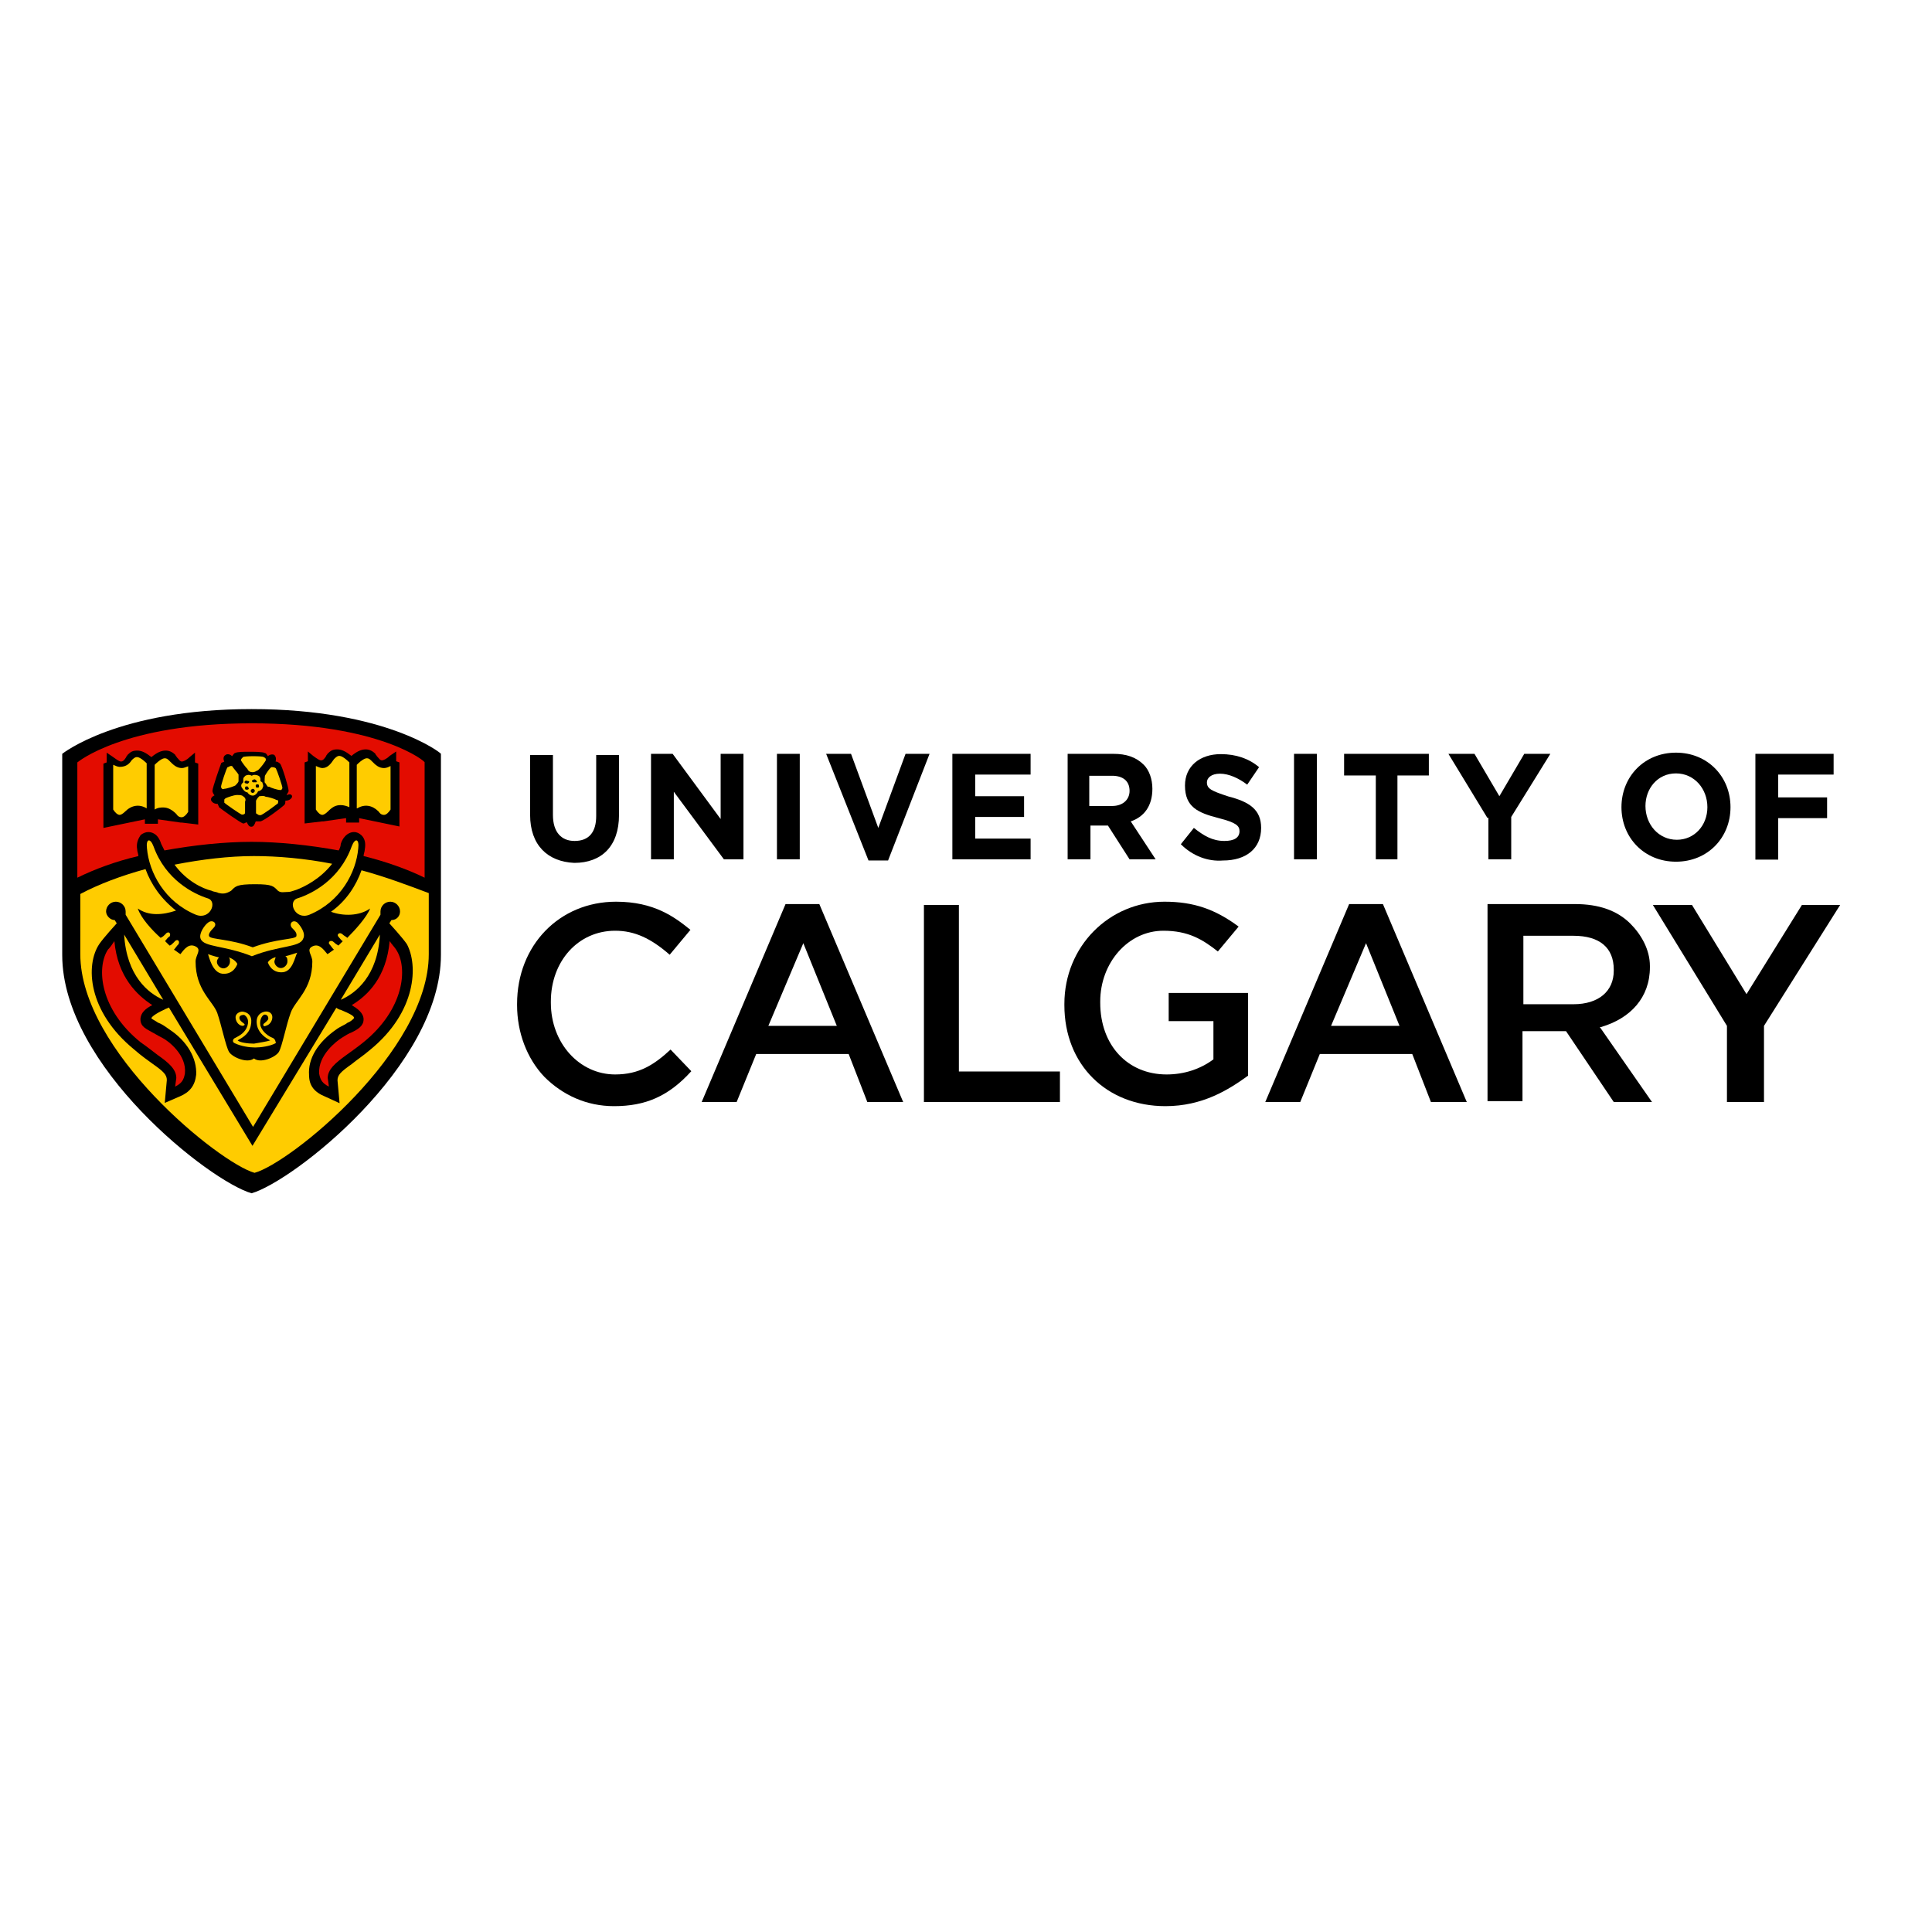 <?xml version="1.0" encoding="utf-8"?>
<!-- Generator: Adobe Illustrator 19.2.1, SVG Export Plug-In . SVG Version: 6.00 Build 0)  -->
<svg version="1.1" id="layer" xmlns="http://www.w3.org/2000/svg" xmlns:xlink="http://www.w3.org/1999/xlink" x="0px" y="0px"
	 viewBox="0 0 652 652" style="enable-background:new 0 0 652 652;" xml:space="preserve">
<style type="text/css">
	.st0{fill:#FFCC00;}
	.st1{fill:#E30C00;}
</style>
<g>
	<path d="M84.9,239.3c-45.2,0-63.9,15.1-63.9,15.1v67.9c0,37.5,49.9,76.4,63.9,80.4c14-4,63.9-43,63.9-80.4v-67.9
		C149.2,254.4,130.4,239.3,84.9,239.3z"/>
	<g>
		<path class="st0" d="M85.3,346.6"/>
		<g>
			<g>
				<path class="st0" d="M77.2,323.1c0.4,0.4,0.4,0.7,0.4,1.5c0,1.1-1.1,2.2-2.2,2.2c-1.1,0-2.2-1.1-2.2-2.2c0-0.7,0.4-1.1,0.7-1.5
					c-1.8-0.4-3.7-1.1-3.7-1.1c0.4,1.1,1.5,6.2,4.8,6.6c4,0.4,5.1-3.3,5.1-3.3S79.4,323.8,77.2,323.1z"/>
				<path class="st0" d="M96.3,322.7c0.7,0.4,0.7,1.1,0.7,1.8c0,1.1-1.1,2.2-2.2,2.2c-1.1,0-2.2-1.1-2.2-2.2c0-0.4,0.4-1.1,0.4-1.5
					c-2.2,0.7-2.6,1.8-2.6,1.8s1.1,3.7,5.1,3.3c3.3-0.4,4-5.1,4.8-6.6C99.9,321.6,98.1,322.3,96.3,322.7z"/>
			</g>
			<path class="st0" d="M100.3,311.3c-1.5-1.1-2.9,0.4-1.8,1.8c1.1,1.1,1.8,1.8,1.5,2.9c-0.7,1.1-6.6,0.7-14.7,3.7
				c-7.7-2.9-14-2.6-14.7-3.7c-0.4-0.7,0.4-1.8,1.5-2.9c1.5-1.5-0.4-2.9-1.8-1.8c-1.1,0.7-3.3,3.7-2.6,5.5c1.1,2.9,8.1,2.2,17.3,5.9
				l0,0l0,0l0,0l0,0c9.2-3.7,16.2-2.9,17.3-5.9C103.3,315,101.4,312.4,100.3,311.3z"/>
		</g>
		<path class="st0" d="M91.9,350.2c-1.1-0.4-3.3-1.8-4-4c-0.4-1.8,0.4-3.3,1.1-3.7s1.8,0.4,1.5,1.5c-0.4,0.7-1.1,1.1-1.5,1.5
			c-0.4,0.4,0,1.1,0.7,0.7c1.5-0.4,2.2-1.8,2.2-2.9c0-1.8-1.8-2.2-2.9-1.8c-1.5,0.4-2.9,1.8-2.2,4.8c0.7,2.6,2.9,4,4.4,4.8
			c-1.1,0.4-3.3,0.7-5.5,1.1c-2.2,0-4.8-0.4-5.5-1.1c1.1-0.7,3.7-1.8,4.4-4.8c0.7-2.9-0.4-4.4-2.2-4.8c-1.1-0.4-2.9,0.4-2.9,1.8
			c0,1.1,0.7,2.6,2.2,2.9c0.7,0,1.1-0.4,0.7-0.7c-0.4-0.4-1.1-0.7-1.5-1.5c-0.4-1.1,0.4-1.5,1.5-1.5c0.7,0.4,1.8,1.5,1.1,3.7
			s-2.6,3.3-4,4c-1.1,0.4-1.1,1.5-0.4,1.8c2.2,1.1,5.1,1.5,7,1.5l0,0l0,0l0,0l0,0c1.8,0,5.1-0.4,7-1.5C93,351.7,93,350.6,91.9,350.2
			z"/>
		<g>
			<g>
				<path class="st0" d="M85.3,260.6c0.7,0,1.1-0.4,1.8-0.7l0,0c0,0,0,0,0.4-0.4c0.7-0.7,1.8-2.2,2.2-2.9v-0.4
					c0-0.4-0.7-0.7-0.7-0.7c-0.4-0.4-6.6-0.4-7,0l0,0l0,0c-0.4,0.4-0.7,0.7-0.7,1.1c0.4,0.7,1.8,2.6,2.2,2.9
					C83.8,260.3,84.5,260.6,85.3,260.6z"/>
			</g>
			<g>
				<path class="st0" d="M80.5,263.6c0-0.4,0-1.1,0-1.8l0,0v-0.4c-0.4-0.7-1.8-2.2-2.2-2.9h-0.4c-0.4,0-0.7,0.4-1.1,0.4
					c-0.4,0.4-2.2,5.9-2.2,6.6l0,0l0,0c0,0.4,0.4,1.1,1.1,0.7c0.7,0,2.9-0.7,3.7-1.1C79.8,264.7,80.5,264,80.5,263.6z"/>
			</g>
			<g>
				<path class="st0" d="M82,268.7c-0.4-0.4-1.1-0.4-1.8-0.4l0,0h-0.4c-0.7,0-2.9,0.7-3.7,1.1l-0.4,0.4c0,0.4,0,0.7,0,1.1
					c0.4,0.4,5.1,3.7,5.9,4l0,0l0,0c0.4,0,1.1,0,1.1-0.7s0-2.9,0-3.7C83.1,269.8,82.7,269.1,82,268.7z"/>
			</g>
			<g>
				<path class="st0" d="M87.5,268.7c-0.4,0.4-0.7,0.7-1.1,1.5l0,0v0.4c0,0.7,0,2.9,0,3.7c0,0,0,0.4,0.4,0.4
					c0.4,0.4,0.7,0.4,1.1,0.4c0.7,0,5.5-3.7,5.9-4l0,0l0,0c0-0.4,0.4-1.1-0.4-1.1c-0.7-0.4-2.9-1.1-3.7-1.1
					C88.9,268.4,88.2,268.7,87.5,268.7z"/>
			</g>
			<g>
				<path class="st0" d="M89.3,264c0.4,0.4,0.7,1.1,1.1,1.5l0,0c0,0,0,0,0.4,0c0.7,0.4,2.9,1.1,3.7,1.1h0.4c0.4-0.4,0.4-0.7,0.4-0.7
					c0-0.7-1.8-5.9-2.2-6.6l0,0l0,0c-0.4-0.4-1.1-0.4-1.5-0.4c-0.7,0.4-1.8,2.2-2.2,2.9C89.3,262.5,89.3,263.2,89.3,264z"/>
			</g>
		</g>
		<path class="st0" d="M88.6,264.3c0-0.4-0.4-0.4-0.7-0.7c0-0.4,0-0.4,0-0.7c0-0.4-0.4-1.1-0.7-1.1c-0.7-0.4-1.8-0.4-2.2,0
			c-0.7-0.4-1.5-0.4-2.2,0c-0.4,0.4-0.7,0.7-0.7,1.1c0,0.4,0,0.7,0,1.1l-0.4,0.4c-0.4,0.4-0.4,1.1,0,1.5c0.4,0.7,1.1,1.5,1.8,1.5
			l0,0c0.4,0.7,1.1,1.1,1.8,1.1s1.5-0.7,1.8-1.5c0.7,0,1.5-0.7,1.5-1.1C88.9,265.4,88.9,265.1,88.6,264.3z M83.4,266.5
			c-0.4,0-0.7,0-0.7-0.4c0-0.4,0-0.7,0.4-0.7c0.4,0,0.7,0,0.7,0.4C84.2,266.2,83.8,266.5,83.4,266.5z M83.8,264.3
			c-0.4,0.4-0.7,0-1.1,0c-0.4-0.4,0-0.7,0-0.7c0.4-0.4,0.7,0,1.1,0C84.2,263.6,84.2,264,83.8,264.3z M85.3,267.6
			c-0.4,0-0.7-0.4-0.7-0.7s0.4-0.7,0.7-0.7c0.4,0,0.7,0.4,0.7,0.7S85.6,267.6,85.3,267.6z M85.3,264c-0.4-0.4-0.4-0.7,0-0.7
			c0.4-0.4,0.7-0.4,1.1,0c0.4,0.4,0.4,0.7,0,0.7C86,264,85.6,264,85.3,264z M86.7,265.8c-0.4,0-0.4-0.4-0.4-0.7
			c0-0.4,0.4-0.4,0.7-0.4c0.4,0,0.4,0.4,0.4,0.7C87.5,265.8,87.1,265.8,86.7,265.8z"/>
		<g>
			<path class="st0" d="M49.6,257.7c-1.8-1.8-2.9-2.2-3.3-2.2c-0.4,0-0.7,0-1.5,0.7l-0.4,0.4c-0.7,1.1-1.8,2.2-4,2.2
				c-0.7,0-1.5-0.4-2.2-0.7v15.1c0.7,1.1,1.5,1.8,2.2,1.8c0.4,0,1.1-0.4,1.8-1.1c2.2-2.2,4.8-2.6,7.3-1.1V257.7z"/>
			<path class="st0" d="M61.4,259.2c-1.8,0-2.9-1.1-4-2.2l-0.4-0.4c-0.7-0.7-1.1-0.7-1.5-0.7c-0.4,0-1.5,0.4-3.3,2.2v15.1
				c1.1-0.7,2.2-0.7,2.9-0.7c1.5,0,2.9,0.7,4.4,2.2c0.7,1.1,1.5,1.1,1.8,1.1c0.7,0,1.5-0.7,2.2-1.8v-15.4
				C62.9,258.8,62.1,259.2,61.4,259.2"/>
		</g>
		<g>
			<path class="st0" d="M120.5,272.8c2.6-1.5,5.1-1.1,7.3,1.1c0.7,1.1,1.5,1.1,1.8,1.1c0.7,0,1.5-0.7,2.2-1.8v-14.7
				c-0.7,0.4-1.5,0.7-2.2,0.7c-1.8,0-2.9-1.1-4-2.2l-0.4-0.4c-0.7-0.7-1.1-0.7-1.5-0.7c-0.4,0-1.5,0.4-3.3,2.2V272.8z"/>
			<path class="st0" d="M108.8,259.2c-0.7,0-1.5-0.4-2.2-0.7v14.7c0.7,1.1,1.5,1.8,2.2,1.8c0.4,0,1.1-0.4,1.8-1.1
				c1.5-1.5,2.6-2.2,4.4-2.2c1.1,0,2.2,0.4,2.9,0.7v-15.1c-1.8-1.8-2.9-2.2-3.3-2.2c-0.4,0-0.7,0-1.5,0.7l-0.4,0.4
				C111.7,257.7,110.6,259.2,108.8,259.2"/>
		</g>
		<g>
			<g>
				<path class="st0" d="M70.2,303.2c-4.8-1.5-14.3-6.2-18.4-17.6c-1.1-2.9-2.6-2.6-2.2,0.7c0.7,8.1,5.9,18,16.5,22.4
					C70.9,310.6,73.5,304.3,70.2,303.2z"/>
			</g>
			<g>
				<path class="st0" d="M100.3,303.2c4.8-1.5,14.3-6.2,18.4-17.6c1.1-2.9,2.6-2.6,2.2,0.7c-0.7,8.1-5.9,18-16.5,22.4
					C99.6,310.6,97,304.3,100.3,303.2z"/>
			</g>
		</g>
		<path class="st0" d="M97.4,301c0.7,0,1.5-0.4,2.6-0.7c2.9-1.1,8.1-3.7,12.1-8.8c-9.2-1.8-18.4-2.6-26.4-2.6
			c-8.4,0-17.6,1.1-26.8,2.9c4,5.5,9.5,8.1,12.5,8.8c0.7,0.4,1.8,0.4,2.2,0.7c1.5,0.4,2.6,0.4,4.4-0.7c1.5-1.5,1.8-2.2,8.1-2.2
			c5.9,0,6.2,0.7,7.7,2.2C94.8,301.4,95.9,301,97.4,301z"/>
		<g>
			<path class="st0" d="M128.2,315.4l-13.2,22C120.1,335.2,127.5,329.3,128.2,315.4z"/>
			<path class="st0" d="M55.1,337.4l-13.2-22C42.7,329.3,50,335.2,55.1,337.4z"/>
			<path class="st0" d="M122,293.7c-1.8,5.1-5.1,10.3-10.3,14c4,1.5,9.5,1.5,13.2-1.1c-1.1,2.9-5.1,7.3-7.7,9.9
				c-0.4-0.4-1.1-0.7-1.5-1.1c-1.1-1.1-2.2,0-1.5,0.7c0.4,0.4,1.1,1.5,1.5,1.5c-0.7,0.7-1.5,1.5-1.5,1.5c-0.7-0.4-1.1-0.7-1.5-1.1
				c-1.1-1.1-2.2,0-1.5,0.7c0.4,0.4,1.1,1.5,1.5,1.8c-0.7,0.4-1.5,1.1-2.2,1.5c-1.5-1.8-2.9-3.7-5.1-2.6c-2.2,1.1,0,2.9,0,5.1
				c0,9.5-5.9,13.2-7.3,17.3c-1.5,4-2.9,11.4-4,13.2c-1.1,1.8-6.2,4-8.4,2.2c-2.2,1.8-7.3-0.4-8.4-2.2c-1.1-1.8-2.6-9.2-4-13.2
				c-1.5-4-7.3-7.7-7.3-17.3c0-2.2,2.2-4,0-5.1c-2.2-1.1-3.7,0.7-5.1,2.6c-0.7-0.4-1.5-1.1-2.2-1.5c0.4-0.4,1.1-1.5,1.5-1.8
				c0.7-1.1-0.4-2.2-1.5-0.7c-0.4,0.4-1.1,1.1-1.5,1.1c0,0-0.7-0.7-1.5-1.5c0.4-0.4,1.1-1.5,1.5-1.5c0.7-1.1-0.4-2.2-1.5-0.7
				c-0.4,0.4-0.7,0.7-1.5,1.1c-2.9-2.6-6.6-6.6-7.7-9.9c3.7,2.6,8.4,2.2,12.9,0.7c-5.1-4-8.4-8.8-10.3-14c-8.1,2.2-15.8,5.1-22,8.4
				V322c0,32.7,47,70.5,58.8,73.8c12.1-3.3,58.8-41.1,58.8-73.8v-20.6C137.8,298.8,130.1,295.9,122,293.7z M124.9,354.3
				c-2.6,2.2-4.4,3.3-6.2,4.8c-3.7,2.6-4.8,3.7-4.8,5.5l0.7,7.7l-4.8-2.2c-3.7-1.5-5.5-3.7-5.5-7.3c-0.4-5.5,2.9-11,9.2-15.4
				c1.5-1.1,2.9-1.5,3.7-2.2c1.1-0.4,1.8-1.1,2.2-1.5c0.4-0.7-1.1-1.5-4.4-2.9c-0.4,0-1.1-0.4-1.5-0.7l-28.3,46.6L57,340
				c-0.7,0.4-1.1,0.4-1.5,0.7c-3.3,1.5-4.4,2.6-4.4,2.9s1.1,0.7,2.2,1.5c1.1,0.4,2.2,1.1,3.7,2.2c6.2,4,9.5,9.9,9.2,15.4
				c-0.4,3.7-2.2,5.9-5.5,7.3l-5.1,2.2l0.7-7.7c0-1.8-1.1-2.9-4.8-5.5c-1.5-1.1-3.7-2.6-6.2-4.8c-15.8-12.9-16.5-28.6-11.8-35.6
				c1.5-2.2,5.9-7,5.9-7l-0.7-1.1c-1.5,0-2.9-1.5-2.9-2.9c0-1.8,1.5-3.3,3.3-3.3c1.8,0,3.3,1.5,3.3,3.3c0,0.4,0,0.7,0,1.1l0,0
				l43,71.6l43-71.6l0,0c0-0.4,0-0.7,0-1.1c0-1.8,1.5-3.3,3.3-3.3s3.3,1.5,3.3,3.3c0,1.5-1.1,2.9-2.9,2.9l-0.7,1.1
				c0,0,4.4,4.8,5.9,7C141.1,325.6,140.7,341.4,124.9,354.3z"/>
		</g>
	</g>
	<g>
		<path class="st1" d="M84.9,244.1c-43.3,0-58.8,13.2-58.8,13.2v38.9c5.9-2.9,12.9-5.5,20.6-7.3c0-0.7-0.4-1.5-0.4-2.2
			c-0.4-2.2,0.4-3.7,1.1-4.8c0.7-0.7,1.8-1.1,2.6-1.1c1.1,0,3.3,0.4,4.4,4c0.4,0.7,0.7,1.5,1.1,2.2c9.9-1.8,20.2-2.9,29.4-2.9
			s19.5,1.1,29.4,2.9c0.4-0.7,0.7-1.5,0.7-2.2c1.1-3.3,3.3-4,4.4-4c1.1,0,1.8,0.4,2.6,1.1c1.1,1.1,1.5,2.6,1.1,4.8
			c0,0.7-0.4,1.5-0.4,2.2c7.3,1.8,14.7,4.4,20.6,7.3v-38.9C144,257.3,128.6,244.1,84.9,244.1z M67.3,278.3l-5.9-0.7H61l-7.7-1.1v1.5
			h-2.2h-2.2v-1.5l-14,2.9v-21.7l1.1-0.4V254l2.2,1.5c1.5,1.1,2.2,1.5,2.6,1.5c0.7,0,1.1-0.4,1.8-1.5c0-0.4,0.4-0.4,0.4-0.7
			c1.1-1.1,1.8-1.5,3.3-1.5c1.5,0,2.9,0.7,4.8,2.2c1.8-1.5,3.3-2.2,4.8-2.2c1.1,0,2.2,0.4,3.3,1.5c0,0.4,0.4,0.4,0.4,0.7
			c0.7,0.7,1.1,1.5,1.8,1.5c0.4,0,1.5-0.4,2.6-1.5l1.8-1.5v3.3l1.1,0.4v20.6H67.3z M98.5,269.1c-0.4,0.7-1.1,1.1-2.2,1.1
			c0,0.7,0,1.1-0.4,1.5c-0.7,0.7-7,5.5-8.1,5.5h-0.4c-0.4,0-0.7,0-1.1,0c-0.4,1.1-0.7,1.8-1.5,1.8s-1.1-0.7-1.5-1.5
			c-0.4,0-0.7,0.4-1.1,0.4H82c-1.1-0.4-7.3-4.8-8.1-5.5c0-0.4-0.4-0.7-0.4-1.1c-1.1,0-1.8-0.4-2.2-1.1c-0.4-0.7,0.4-1.5,1.1-1.8
			c-0.4-0.4-0.7-1.1-0.7-1.5c0-1.1,2.6-8.4,2.9-9.2c0-0.4,0.7-0.4,1.1-0.7c-0.4-0.7-0.4-1.8,0.4-2.2c0.4-0.4,1.5-0.4,2.2,0.4
			c0.4-0.4,0.7-1.1,1.1-1.1c0.7-0.4,3.3-0.4,4.4-0.4c1.8,0,4.8,0,5.5,0.4c0.4,0,0.7,0.4,1.1,1.1c0.7-0.7,1.8-0.7,2.2-0.4
			c0.4,0.4,0.7,1.1,0.4,2.2c0.7,0,1.1,0.4,1.5,0.7c0.7,0.7,2.9,8.1,2.9,9.2c0,0.4-0.4,0.7-0.7,1.5C98.1,267.6,98.8,268.4,98.5,269.1
			z M135.2,279l-14-2.9v1.5H119h-2.2v-1.5l-7.7,1.1h-0.4l-5.9,0.7v-20.6l1.1-0.4v-3.3l1.8,1.5c1.5,1.1,2.2,1.5,2.6,1.5
			c0.7,0,1.1-0.4,1.8-1.5c0-0.4,0.4-0.4,0.4-0.7c1.1-1.1,1.8-1.5,3.3-1.5c1.5,0,2.9,0.7,4.8,2.2c1.8-1.5,3.3-2.2,4.8-2.2
			c1.1,0,2.2,0.4,3.3,1.5c0,0.4,0.4,0.4,0.4,0.7c0.7,0.7,1.1,1.5,1.8,1.5c0.4,0,1.5-0.4,2.6-1.5l2.2-1.5v3.3l1.1,0.4V279H135.2z"/>
		<g>
			<path class="st1" d="M118.7,339.2c1.8,1.1,4,2.6,4,4.8s-1.8,3.3-4,4.4c-1.1,0.4-2.2,1.1-3.3,1.8c-1.8,1.1-8.1,5.9-7.7,12.1
				c0.4,2.2,1.1,3.3,3.3,4.4l-0.4-2.9c0-2.9,2.6-5.1,6.2-7.7c1.5-1.1,3.7-2.6,5.9-4.4c13.6-11,15.1-25,11-31.2
				c-0.4-0.7-1.5-1.8-2.2-2.9C130.4,329.7,124.2,335.9,118.7,339.2z"/>
		</g>
		<g>
			<path class="st1" d="M38.6,317.6c-0.7,1.1-1.5,2.2-2.2,2.9c-4,6.2-2.6,20.2,11,31.2c2.6,1.8,4.4,3.3,5.9,4.4
				c3.7,2.6,6.2,4.8,6.2,7.7l-0.4,2.9c2.2-1.1,2.9-2.2,3.3-4.4c0.7-6.2-5.5-11-7.7-12.1c-1.5-0.7-2.6-1.5-3.3-1.8
				c-1.8-1.1-4-1.8-4-4.4c0-2.2,1.8-3.7,4-4.8C46.3,335.9,39.7,329.7,38.6,317.6z"/>
		</g>
	</g>
	<g>
		<path d="M178.9,275v-20.2h7.7V275c0,5.9,2.9,8.8,7.3,8.8c4.8,0,7.3-2.9,7.3-8.4v-20.6h7.7V275c0,10.6-5.9,16.2-15.1,16.2
			C184.8,290.8,178.9,285.2,178.9,275z"/>
		<path d="M220,254.4h7l16.2,22v-22h7.7V290h-6.6l-16.9-22.8V290h-7.7v-35.6H220z"/>
		<path d="M262.2,254.4h7.7V290h-7.7V254.4z"/>
		<path d="M278.8,254.4h8.4l9.2,25l9.2-25h8.1l-14,36h-6.6L278.8,254.4z"/>
		<path d="M321.7,254.4h26.1v7h-18.7v7.3h16.5v7h-16.5v7.3h18.7v7h-26.4v-35.6H321.7z"/>
		<path d="M359.9,254.4h15.8c4.4,0,7.7,1.1,10.3,3.7c1.8,1.8,2.9,4.8,2.9,8.1l0,0c0,5.9-2.9,9.5-7.3,11L390,290h-8.8l-7.3-11.4l0,0
			H368V290h-7.7v-35.6H359.9z M375.3,272c3.7,0,5.9-2.2,5.9-5.1l0,0c0-3.3-2.2-5.1-5.9-5.1h-7.7V272H375.3z"/>
		<path d="M398.5,284.9l4.4-5.5c3.3,2.6,6.2,4.4,10.3,4.4c3.3,0,5.1-1.1,5.1-3.3l0,0c0-1.8-1.1-2.9-7-4.4c-7-1.8-11.4-3.7-11.4-11
			l0,0c0-6.6,5.1-10.6,12.1-10.6c5.1,0,9.5,1.5,12.9,4.4l-4,5.9c-2.9-2.2-6.2-3.7-9.2-3.7s-4.4,1.5-4.4,2.9l0,0
			c0,2.2,1.5,2.9,7.3,4.8c7,1.8,11,4.4,11,10.6l0,0c0,7-5.1,11-12.9,11C407.7,290.8,402.5,288.9,398.5,284.9z"/>
		<path d="M436.7,254.4h7.7V290h-7.7V254.4z"/>
		<path d="M464.2,261.7h-10.6v-7.3h28.6v7.3h-10.6V290h-7.3V261.7z"/>
		<path d="M502,276.1l-13.2-21.7h8.8l8.4,14.3l8.4-14.3h8.8l-13.2,21.3V290h-7.7v-14H502z"/>
		<path d="M547.2,272.4L547.2,272.4c0-10.3,7.7-18.4,18.4-18.4s18.4,8.1,18.4,18.4l0,0c0,10.3-7.7,18.4-18.4,18.4
			C554.9,290.8,547.2,282.7,547.2,272.4z M576.2,272.4L576.2,272.4c0-6.2-4.4-11.4-10.6-11.4c-6.2,0-10.3,5.1-10.3,11l0,0
			c0,6.2,4.4,11.4,10.6,11.4C571.8,283.4,576.2,278.6,576.2,272.4z"/>
		<path d="M592.4,254.4h26.4v7h-18.7v7.7h16.5v7h-16.5v14h-7.7V254.4z"/>
		<g>
			<g>
				<path d="M207.9,304.3c-19.1,0-33.4,14.7-33.4,34.5v0.4c0,9.2,3.3,18,9.2,24.2c6.2,6.2,14.3,9.9,23.5,9.9
					c10.6,0,18.4-3.3,26.1-11.8l-7-7.3c-5.5,5.1-10.6,8.4-18.7,8.4c-12.1,0-21.7-10.6-21.7-24.2v-0.4c0-13.6,9.2-23.9,21.7-23.9
					c6.6,0,12.1,2.6,18.4,8.1l7-8.4C227.7,309.5,220.8,304.3,207.9,304.3z"/>
			</g>
			<g>
				<path d="M292.7,371.9h12.1l-28.3-66.8h-11.4l-28.3,66.8h11.8l6.6-16.2h31.2L292.7,371.9z M282.4,346.2h-23.1l11.8-27.9
					L282.4,346.2z"/>
			</g>
			<g>
				<path d="M482.9,371.9h12.1l-28.3-66.8h-11.4l-28.3,66.8h11.8l6.6-16.2h31.2L482.9,371.9z M472.3,346.2h-23.1l11.8-27.9
					L472.3,346.2z"/>
			</g>
			<g>
				<path d="M311.8,371.9h45.9v-10.3h-34.1v-56.2h-11.8V371.9z"/>
			</g>
			<g>
				<path d="M393,304.3c-18.7,0-33.8,15.1-33.8,34.5v0.4c0,20.2,14.3,34.1,34.1,34.1c12.5,0,21.3-5.5,27.9-10.3v-27.9h-26.8v9.5
					h15.1v12.9l0,0c-4.4,3.3-9.9,5.1-15.8,5.1c-13.2,0-22.4-9.9-22.4-24.2v-0.4c0-13.2,9.5-23.9,21.3-23.9c8.4,0,13.2,2.9,18.4,7
					l7-8.4C410.2,306.9,402.9,304.3,393,304.3z"/>
			</g>
			<g>
				<path d="M544.6,371.9h12.9l-17.6-25.3h0.4c9.9-2.9,16.5-9.9,16.5-20.2V326c0-5.5-2.9-10.6-6.6-14.3c-4.4-4.4-10.6-6.6-18.7-6.6
					H502v66.5h11.8V348h14.7L544.6,371.9z M531,338.9h-16.9v-23.1H531c8.8,0,13.6,4,13.6,11.4v0.4
					C544.6,334.5,539.5,338.9,531,338.9z"/>
			</g>
			<g>
				<path d="M582.8,371.9h12.5v-25.7l25.7-40.8h-12.9l-18.7,30.1l-18.4-30.1h-13.2l25,40.8L582.8,371.9L582.8,371.9z"/>
			</g>
		</g>
	</g>
</g>
</svg>
